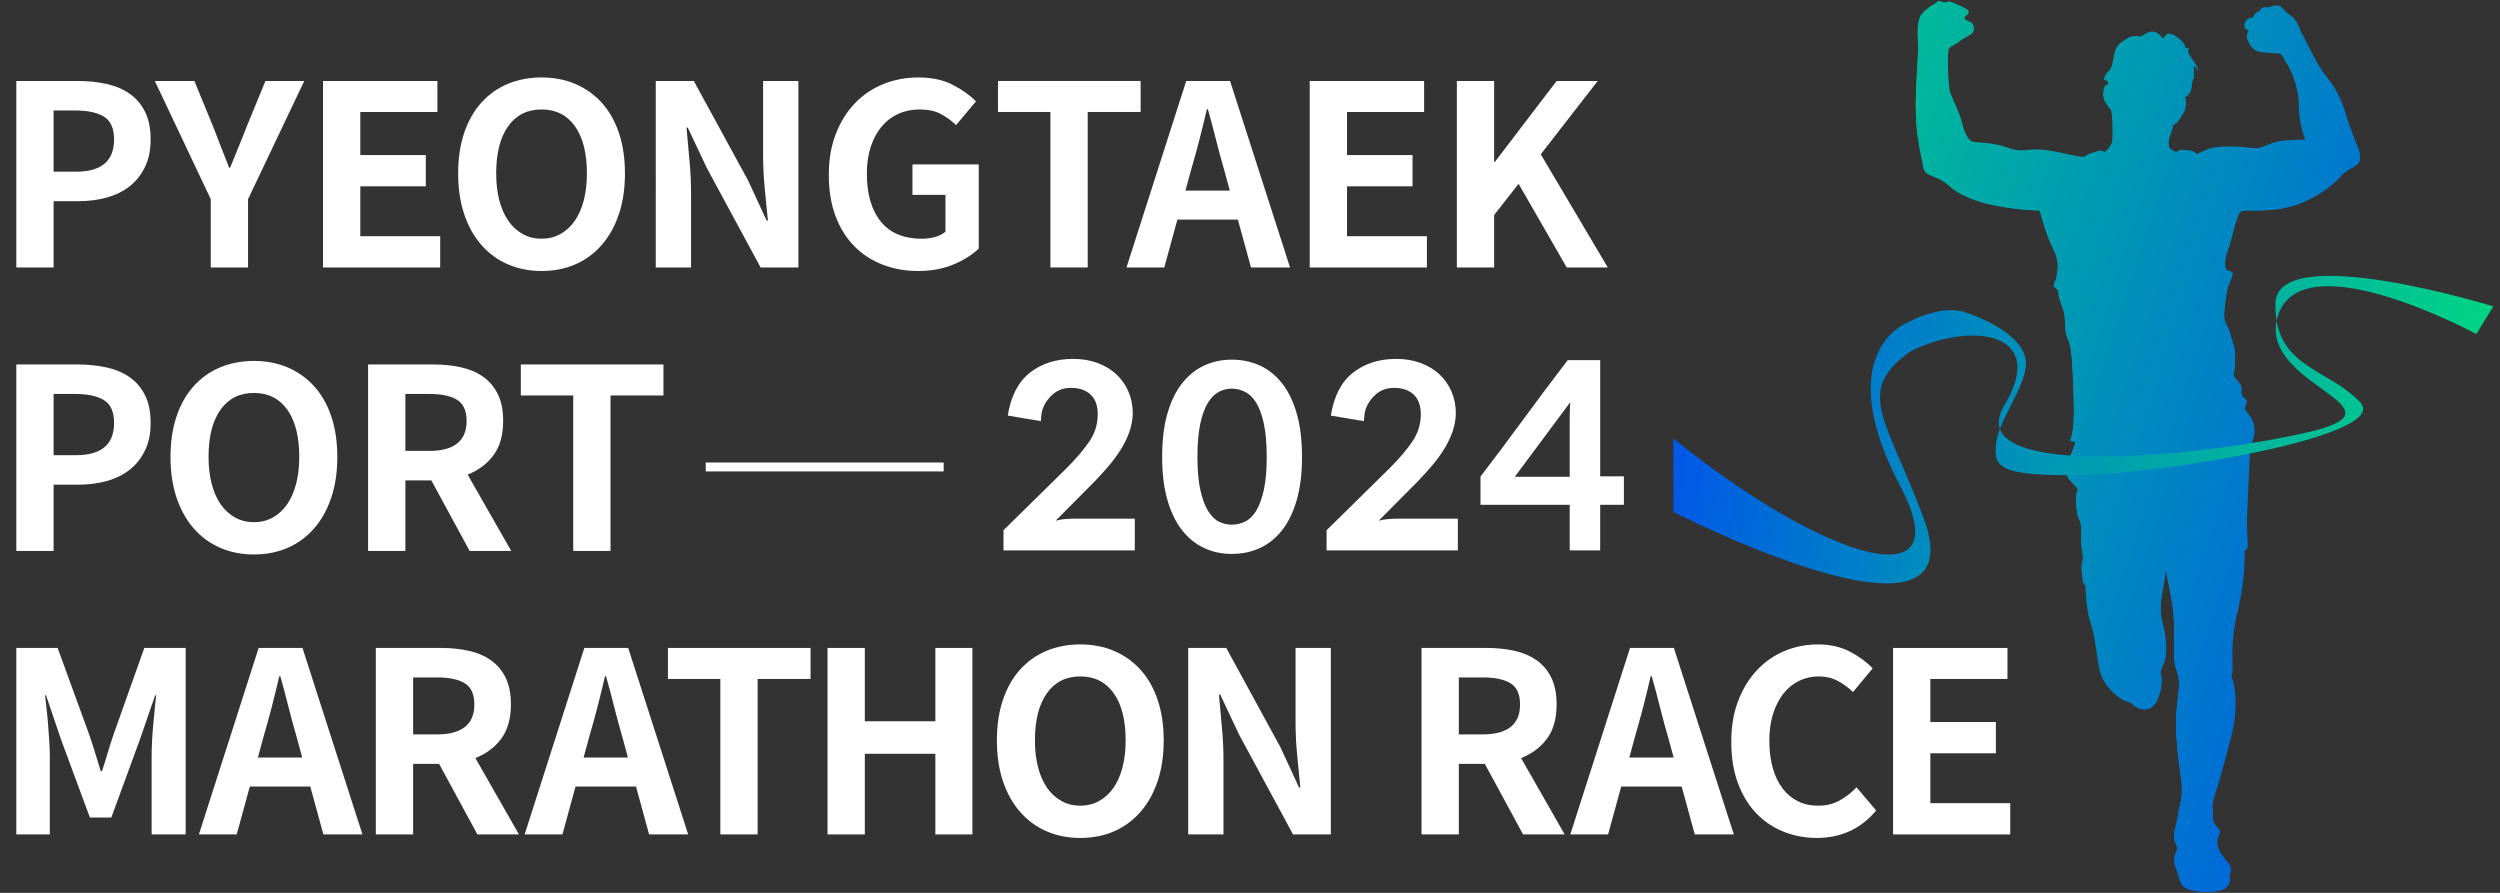 <?xml version="1.0" encoding="UTF-8"?><svg id="_레이어_1" xmlns="http://www.w3.org/2000/svg" xmlns:xlink="http://www.w3.org/1999/xlink" viewBox="0 0 793.7 283.46"><rect x="0" y="0" width="793.7" height="283.46" fill="#333333" stroke="none"/><defs><style>.cls-1{fill:url(#linear-gradient-8);}.cls-1,.cls-2,.cls-3,.cls-4,.cls-5,.cls-6,.cls-7,.cls-8,.cls-9,.cls-10,.cls-11,.cls-12,.cls-13,.cls-14,.cls-15,.cls-16,.cls-17,.cls-18,.cls-19,.cls-20,.cls-21,.cls-22,.cls-23,.cls-24,.cls-25,.cls-26,.cls-27,.cls-28,.cls-29,.cls-30,.cls-31,.cls-32,.cls-33,.cls-34,.cls-35,.cls-36,.cls-37,.cls-38,.cls-39,.cls-40,.cls-41,.cls-42,.cls-43,.cls-44,.cls-45,.cls-46,.cls-47,.cls-48,.cls-49,.cls-50,.cls-51,.cls-52,.cls-53,.cls-54,.cls-55,.cls-56,.cls-57,.cls-58,.cls-59{stroke-width:0px;}.cls-1,.cls-2,.cls-3,.cls-4,.cls-5,.cls-6,.cls-7,.cls-8,.cls-9,.cls-10,.cls-11,.cls-12,.cls-13,.cls-14,.cls-15,.cls-16,.cls-17,.cls-18,.cls-19,.cls-20,.cls-21,.cls-22,.cls-23,.cls-24,.cls-25,.cls-26,.cls-27,.cls-28,.cls-29,.cls-30,.cls-31,.cls-32,.cls-33,.cls-34,.cls-35,.cls-36,.cls-37,.cls-38,.cls-39,.cls-40,.cls-42,.cls-43,.cls-44,.cls-45,.cls-46,.cls-47,.cls-48,.cls-49,.cls-50,.cls-51,.cls-52,.cls-53,.cls-54,.cls-55,.cls-56,.cls-57,.cls-58,.cls-59{fill-rule:evenodd;}.cls-2{fill:url(#linear-gradient-11);}.cls-3{fill:url(#linear-gradient-46);}.cls-4{fill:url(#linear-gradient-30);}.cls-5{fill:url(#linear-gradient-7);}.cls-6{fill:url(#linear-gradient-16);}.cls-7{fill:url(#linear-gradient-57);}.cls-8{fill:url(#linear-gradient-9);}.cls-9{fill:url(#linear-gradient-41);}.cls-10{fill:url(#linear-gradient-18);}.cls-11{fill:url(#linear-gradient-3);}.cls-12{fill:url(#linear-gradient-45);}.cls-13{fill:url(#linear-gradient-58);}.cls-14{fill:url(#linear-gradient-44);}.cls-15{fill:url(#linear-gradient-28);}.cls-16{fill:url(#linear-gradient-35);}.cls-17{fill:url(#linear-gradient-31);}.cls-18{fill:url(#linear-gradient-37);}.cls-19{fill:url(#linear-gradient-53);}.cls-20{fill:url(#linear-gradient-23);}.cls-21{fill:url(#linear-gradient-17);}.cls-22{fill:url(#linear-gradient);}.cls-23{fill:url(#linear-gradient-38);}.cls-24{fill:url(#linear-gradient-47);}.cls-25{fill:url(#linear-gradient-49);}.cls-26{fill:url(#linear-gradient-13);}.cls-27{fill:url(#linear-gradient-27);}.cls-28{fill:url(#linear-gradient-20);}.cls-29{fill:url(#linear-gradient-52);}.cls-30{fill:url(#linear-gradient-2);}.cls-31{fill:url(#linear-gradient-15);}.cls-32{fill:url(#linear-gradient-5);}.cls-33{fill:url(#linear-gradient-40);}.cls-34{fill:url(#linear-gradient-24);}.cls-35{fill:url(#linear-gradient-29);}.cls-36{fill:url(#linear-gradient-19);}.cls-37{fill:url(#linear-gradient-33);}.cls-38{fill:url(#linear-gradient-50);}.cls-39{fill:url(#linear-gradient-32);}.cls-40{fill:url(#linear-gradient-56);}.cls-41{fill:#fff;}.cls-42{fill:url(#linear-gradient-39);}.cls-43{fill:url(#linear-gradient-42);}.cls-44{fill:url(#linear-gradient-54);}.cls-45{fill:url(#linear-gradient-43);}.cls-46{fill:url(#linear-gradient-51);}.cls-47{fill:url(#linear-gradient-22);}.cls-48{fill:url(#linear-gradient-12);}.cls-49{fill:url(#linear-gradient-14);}.cls-50{fill:url(#linear-gradient-48);}.cls-51{fill:url(#linear-gradient-25);}.cls-52{fill:url(#linear-gradient-6);}.cls-53{fill:url(#linear-gradient-4);}.cls-54{fill:url(#linear-gradient-21);}.cls-55{fill:url(#linear-gradient-36);}.cls-56{fill:url(#linear-gradient-34);}.cls-57{fill:url(#linear-gradient-26);}.cls-58{fill:url(#linear-gradient-10);}.cls-59{fill:url(#linear-gradient-55);}</style><linearGradient id="linear-gradient" x1="484.24" y1="153.6" x2="763.24" y2="245.1" gradientUnits="userSpaceOnUse"><stop offset="0" stop-color="#00da80"/><stop offset="1" stop-color="#0057e8"/></linearGradient><linearGradient id="linear-gradient-2" x1="484.16" y1="153.96" x2="763.11" y2="245.45" xlink:href="#linear-gradient"/><linearGradient id="linear-gradient-3" x1="485.13" y1="150.93" x2="764.11" y2="242.43" xlink:href="#linear-gradient"/><linearGradient id="linear-gradient-4" x1="486.37" y1="147.13" x2="765.36" y2="238.63" xlink:href="#linear-gradient"/><linearGradient id="linear-gradient-5" x1="487.92" y1="142.42" x2="766.9" y2="233.91" xlink:href="#linear-gradient"/><linearGradient id="linear-gradient-6" x1="470.71" y1="194.91" x2="749.68" y2="286.4" xlink:href="#linear-gradient"/><linearGradient id="linear-gradient-7" x1="469.92" y1="197.3" x2="748.9" y2="288.79" xlink:href="#linear-gradient"/><linearGradient id="linear-gradient-8" x1="490.85" y1="133.45" x2="769.84" y2="224.95" xlink:href="#linear-gradient"/><linearGradient id="linear-gradient-9" x1="493.12" y1="126.52" x2="772.12" y2="218.01" xlink:href="#linear-gradient"/><linearGradient id="linear-gradient-10" x1="489.12" y1="138.76" x2="768.1" y2="230.25" xlink:href="#linear-gradient"/><linearGradient id="linear-gradient-11" x1="528.78" y1="17.8" x2="807.77" y2="109.3" xlink:href="#linear-gradient"/><linearGradient id="linear-gradient-12" x1="535.99" y1="-4.14" x2="814.96" y2="87.36" xlink:href="#linear-gradient"/><linearGradient id="linear-gradient-13" x1="528.14" y1="19.77" x2="807.13" y2="111.27" xlink:href="#linear-gradient"/><linearGradient id="linear-gradient-14" x1="534.42" y1=".64" x2="813.4" y2="92.13" xlink:href="#linear-gradient"/><linearGradient id="linear-gradient-15" x1="532.78" y1="5.63" x2="811.76" y2="97.12" xlink:href="#linear-gradient"/><linearGradient id="linear-gradient-16" x1="503.31" y1="95.47" x2="782.3" y2="186.96" xlink:href="#linear-gradient"/><linearGradient id="linear-gradient-17" x1="502.76" y1="97.17" x2="781.74" y2="188.66" xlink:href="#linear-gradient"/><linearGradient id="linear-gradient-18" x1="543.12" y1="-25.91" x2="822.1" y2="65.59" xlink:href="#linear-gradient"/><linearGradient id="linear-gradient-19" x1="542.87" y1="-25.14" x2="821.85" y2="66.35" xlink:href="#linear-gradient"/><linearGradient id="linear-gradient-20" x1="520.61" y1="42.72" x2="799.6" y2="134.21" xlink:href="#linear-gradient"/><linearGradient id="linear-gradient-21" x1="520.58" y1="42.82" x2="799.56" y2="134.31" xlink:href="#linear-gradient"/><linearGradient id="linear-gradient-22" x1="536.9" y1="-6.99" x2="815.92" y2="84.51" xlink:href="#linear-gradient"/><linearGradient id="linear-gradient-23" x1="536.59" y1="-5.92" x2="815.53" y2="85.56" xlink:href="#linear-gradient"/><linearGradient id="linear-gradient-24" x1="537.17" y1="-7.81" x2="816.18" y2="83.69" xlink:href="#linear-gradient"/><linearGradient id="linear-gradient-25" x1="538.25" y1="-10.88" x2="817.13" y2="80.58" xlink:href="#linear-gradient"/><linearGradient id="linear-gradient-26" x1="539.2" y1="-13.92" x2="818.17" y2="77.57" xlink:href="#linear-gradient"/><linearGradient id="linear-gradient-27" x1="540.19" y1="-16.92" x2="819.14" y2="74.57" xlink:href="#linear-gradient"/><linearGradient id="linear-gradient-28" x1="539.81" y1="-15.78" x2="818.77" y2="75.71" xlink:href="#linear-gradient"/><linearGradient id="linear-gradient-29" x1="539.85" y1="-15.71" x2="818.71" y2="75.74" xlink:href="#linear-gradient"/><linearGradient id="linear-gradient-30" x1="538.99" y1="-13.22" x2="817.91" y2="78.25" xlink:href="#linear-gradient"/><linearGradient id="linear-gradient-31" x1="535.01" y1="-1.15" x2="813.97" y2="90.34" xlink:href="#linear-gradient"/><linearGradient id="linear-gradient-32" x1="533.91" y1="2.13" x2="812.91" y2="93.63" xlink:href="#linear-gradient"/><linearGradient id="linear-gradient-33" x1="526.67" y1="24.23" x2="805.66" y2="115.73" xlink:href="#linear-gradient"/><linearGradient id="linear-gradient-34" x1="530.32" y1="13.17" x2="809.26" y2="104.65" xlink:href="#linear-gradient"/><linearGradient id="linear-gradient-35" x1="540.7" y1="-18.39" x2="819.63" y2="73.08" xlink:href="#linear-gradient"/><linearGradient id="linear-gradient-36" x1="548.4" y1="-42.04" x2="827.4" y2="49.46" xlink:href="#linear-gradient"/><linearGradient id="linear-gradient-37" x1="539.13" y1="-13.76" x2="818.13" y2="77.73" xlink:href="#linear-gradient"/><linearGradient id="linear-gradient-38" x1="539.85" y1="-15.96" x2="818.84" y2="75.54" xlink:href="#linear-gradient"/><linearGradient id="linear-gradient-39" x1="545.11" y1="-31.97" x2="824.1" y2="59.52" xlink:href="#linear-gradient"/><linearGradient id="linear-gradient-40" x1="536.07" y1="-4.41" x2="815.05" y2="87.08" xlink:href="#linear-gradient"/><linearGradient id="linear-gradient-41" x1="522.27" y1="37.68" x2="801.25" y2="129.17" xlink:href="#linear-gradient"/><linearGradient id="linear-gradient-42" x1="538.18" y1="-10.82" x2="817.15" y2="80.67" xlink:href="#linear-gradient"/><linearGradient id="linear-gradient-43" x1="542.01" y1="-22.5" x2="820.97" y2="68.99" xlink:href="#linear-gradient"/><linearGradient id="linear-gradient-44" x1="541.46" y1="-20.83" x2="820.43" y2="70.66" xlink:href="#linear-gradient"/><linearGradient id="linear-gradient-45" x1="540.86" y1="-19.02" x2="819.83" y2="72.47" xlink:href="#linear-gradient"/><linearGradient id="linear-gradient-46" x1="536.02" y1="-4.23" x2="814.97" y2="87.26" xlink:href="#linear-gradient"/><linearGradient id="linear-gradient-47" x1="526.24" y1="25.53" x2="805.26" y2="117.04" xlink:href="#linear-gradient"/><linearGradient id="linear-gradient-48" x1="514.75" y1="60.59" x2="793.74" y2="152.09" xlink:href="#linear-gradient"/><linearGradient id="linear-gradient-49" x1="540.89" y1="-19.07" x2="819.85" y2="72.42" xlink:href="#linear-gradient"/><linearGradient id="linear-gradient-50" x1="540.29" y1="-17.25" x2="819.25" y2="74.24" xlink:href="#linear-gradient"/><linearGradient id="linear-gradient-51" x1="536.83" y1="-6.95" x2="815.94" y2="84.59" xlink:href="#linear-gradient"/><linearGradient id="linear-gradient-52" x1="537.48" y1="-8.94" x2="816.6" y2="82.59" xlink:href="#linear-gradient"/><linearGradient id="linear-gradient-53" x1="534.07" y1="1.69" x2="813.06" y2="93.19" xlink:href="#linear-gradient"/><linearGradient id="linear-gradient-54" x1="500.22" y1="104.87" x2="779.22" y2="196.37" xlink:href="#linear-gradient"/><linearGradient id="linear-gradient-55" x1="471.71" y1="191.73" x2="750.73" y2="283.24" xlink:href="#linear-gradient"/><linearGradient id="linear-gradient-56" x1="527.7" y1="21.1" x2="806.69" y2="112.6" xlink:href="#linear-gradient"/><linearGradient id="linear-gradient-57" x1="797.27" y1="137.35" x2="524.28" y2="87.85" xlink:href="#linear-gradient"/><linearGradient id="linear-gradient-58" x1="739.65" y1="169.5" x2="532.7" y2="131.97" xlink:href="#linear-gradient"/></defs><path class="cls-41" d="M33.74,26.63c2.83.61,5.28,1.64,7.36,3.08,2.08,1.44,3.72,3.35,4.92,5.72,1.2,2.37,1.8,5.32,1.8,8.84s-.6,6.28-1.8,8.76-2.83,4.52-4.88,6.12c-2.05,1.6-4.47,2.79-7.24,3.56-2.77.77-5.76,1.16-8.96,1.16h-7.92v21.04H5.18V25.71h19.44c3.25,0,6.29.31,9.12.92ZM36.22,44.27c0-3.47-1.05-5.87-3.16-7.2-2.11-1.33-5.21-2-9.32-2h-6.72v19.44h7.12c8.05,0,12.08-3.41,12.08-10.24Z"/><path class="cls-41" d="M61.71,25.71l5.92,14.4c.85,2.24,1.69,4.41,2.52,6.52.83,2.11,1.69,4.31,2.6,6.6h.32c.91-2.29,1.8-4.49,2.68-6.6.88-2.11,1.75-4.28,2.6-6.52l5.92-14.4h12.32l-17.84,37.52v21.68h-11.84v-21.68l-17.76-37.52h12.56Z"/><path class="cls-41" d="M138.87,35.55h-24.48v13.68h20.8v9.92h-20.8v15.84h25.36v9.92h-37.2V25.71h36.32v9.84Z"/><path class="cls-41" d="M161.21,83.91c-3.25-1.41-6.05-3.47-8.4-6.16-2.35-2.69-4.16-5.95-5.44-9.76-1.28-3.81-1.92-8.12-1.92-12.92s.64-9.09,1.92-12.88c1.28-3.79,3.09-6.99,5.44-9.6,2.35-2.61,5.15-4.6,8.4-5.96,3.25-1.36,6.83-2.04,10.72-2.04s7.53.69,10.76,2.08c3.23,1.39,6.01,3.37,8.36,5.96,2.35,2.59,4.16,5.77,5.44,9.56,1.28,3.79,1.92,8.08,1.92,12.88s-.64,9.11-1.92,12.92c-1.28,3.81-3.09,7.07-5.44,9.76-2.35,2.69-5.13,4.75-8.36,6.16-3.23,1.41-6.81,2.12-10.76,2.12s-7.47-.71-10.72-2.12ZM177.89,74.31c1.79-.99,3.31-2.37,4.56-4.16,1.25-1.79,2.21-3.96,2.88-6.52.67-2.56,1-5.41,1-8.56,0-6.45-1.27-11.45-3.8-15-2.53-3.55-6.07-5.32-10.6-5.32s-8.07,1.77-10.6,5.32c-2.53,3.55-3.8,8.55-3.8,15,0,3.15.33,6,1,8.56.67,2.56,1.63,4.73,2.88,6.52,1.25,1.79,2.77,3.17,4.56,4.16,1.79.99,3.77,1.48,5.96,1.48s4.17-.49,5.96-1.48Z"/><path class="cls-41" d="M237.47,57.23l5.92,12.8h.4c-.32-3.09-.65-6.48-1-10.16-.35-3.68-.52-7.2-.52-10.56v-23.6h11.2v59.2h-12l-17.12-31.68-6-12.72h-.4c.27,3.2.57,6.59.92,10.16.35,3.57.52,7.07.52,10.48v23.76h-11.2V25.71h12.08l17.2,31.52Z"/><path class="cls-41" d="M280.25,84.03c-3.47-1.33-6.47-3.28-9-5.84-2.53-2.56-4.52-5.73-5.96-9.52-1.44-3.79-2.16-8.16-2.16-13.12s.75-9.27,2.24-13.08c1.49-3.81,3.52-7.05,6.08-9.72,2.56-2.67,5.57-4.69,9.04-6.08,3.47-1.39,7.15-2.08,11.04-2.08,4.27,0,7.91.77,10.92,2.32,3.01,1.55,5.48,3.31,7.4,5.28l-6.32,7.52c-1.44-1.39-3.05-2.56-4.84-3.52-1.79-.96-4.04-1.44-6.76-1.44-2.45,0-4.71.47-6.76,1.4-2.05.93-3.81,2.28-5.28,4.04-1.47,1.76-2.61,3.89-3.44,6.4-.83,2.51-1.24,5.36-1.24,8.56,0,6.45,1.47,11.51,4.4,15.16,2.93,3.65,7.31,5.48,13.12,5.48,1.44,0,2.83-.19,4.16-.56,1.33-.37,2.43-.93,3.28-1.68v-11.68h-10.48v-9.68h21.04v26.72c-2.03,1.97-4.69,3.65-8,5.04-3.31,1.39-7.04,2.08-11.2,2.08s-7.81-.67-11.28-2Z"/><path class="cls-41" d="M316.84,25.71h45.28v9.84h-16.8v49.36h-11.84v-49.36h-16.64v-9.84Z"/><path class="cls-41" d="M369.64,84.91h-12l18.96-59.2h13.92l19.04,59.2h-12.4l-4.16-15.2h-19.2l-4.16,15.2ZM386.08,44.43c-.83-3.31-1.69-6.56-2.6-9.76h-.32c-.75,3.25-1.55,6.52-2.4,9.8-.85,3.28-1.73,6.47-2.64,9.56l-1.76,6.48h14.08l-1.76-6.48c-.91-3.09-1.77-6.29-2.6-9.6Z"/><path class="cls-41" d="M452.13,35.55h-24.48v13.68h20.8v9.92h-20.8v15.84h25.36v9.92h-37.2V25.71h36.32v9.84Z"/><path class="cls-41" d="M474.36,51.39h.24l19.6-25.68h13.04l-18.08,23.28,21.28,35.92h-13.04l-15.28-26.56-7.76,9.92v16.64h-11.84V25.71h11.84v25.68Z"/><path class="cls-41" d="M33.74,116.63c2.83.61,5.28,1.64,7.36,3.08,2.08,1.44,3.72,3.35,4.92,5.72,1.2,2.37,1.8,5.32,1.8,8.84s-.6,6.28-1.8,8.76-2.83,4.52-4.88,6.12c-2.05,1.6-4.47,2.79-7.24,3.56-2.77.77-5.76,1.16-8.96,1.16h-7.92v21.04H5.18v-59.2h19.44c3.25,0,6.29.31,9.12.92ZM36.22,134.27c0-3.47-1.05-5.87-3.16-7.2-2.11-1.33-5.21-2-9.32-2h-6.72v19.44h7.12c8.05,0,12.08-3.41,12.08-10.24Z"/><path class="cls-41" d="M69.89,173.91c-3.25-1.41-6.05-3.47-8.4-6.16-2.35-2.69-4.16-5.95-5.44-9.76-1.28-3.81-1.92-8.12-1.92-12.92s.64-9.09,1.92-12.88c1.28-3.79,3.09-6.99,5.44-9.6,2.35-2.61,5.15-4.6,8.4-5.96,3.25-1.36,6.83-2.04,10.72-2.04s7.53.69,10.76,2.08c3.23,1.39,6.01,3.37,8.36,5.96,2.35,2.59,4.16,5.77,5.44,9.56,1.28,3.79,1.92,8.08,1.92,12.88s-.64,9.11-1.92,12.92c-1.28,3.81-3.09,7.07-5.44,9.76-2.35,2.69-5.13,4.75-8.36,6.16-3.23,1.41-6.81,2.12-10.76,2.12s-7.47-.71-10.72-2.12ZM86.57,164.31c1.79-.99,3.31-2.37,4.56-4.16,1.25-1.79,2.21-3.96,2.88-6.52.67-2.56,1-5.41,1-8.56,0-6.45-1.27-11.45-3.8-15-2.53-3.55-6.07-5.32-10.6-5.32s-8.07,1.77-10.6,5.32c-2.53,3.55-3.8,8.55-3.8,15,0,3.15.33,6,1,8.56.67,2.56,1.63,4.73,2.88,6.52,1.25,1.79,2.77,3.17,4.56,4.16,1.79.99,3.77,1.48,5.96,1.48s4.17-.49,5.96-1.48Z"/><path class="cls-41" d="M128.7,152.51v22.4h-11.84v-59.2h20.64c3.15,0,6.07.29,8.76.88,2.69.59,5.04,1.57,7.04,2.96,2,1.39,3.57,3.23,4.72,5.52,1.15,2.29,1.72,5.15,1.72,8.56,0,4.53-1.03,8.17-3.08,10.92-2.05,2.75-4.79,4.79-8.2,6.12l13.84,24.24h-13.2l-12.16-22.4h-8.24ZM145.14,140.79c2-1.57,3-3.96,3-7.16s-1-5.43-3-6.68c-2-1.25-4.92-1.88-8.76-1.88h-7.68v18.08h7.68c3.84,0,6.76-.79,8.76-2.36Z"/><path class="cls-41" d="M165.35,115.71h45.28v9.84h-16.8v49.36h-11.84v-49.36h-16.64v-9.84Z"/><path class="cls-41" d="M28.38,233.39c.64,1.87,1.25,3.76,1.84,5.68l1.76,5.76h.4c.64-1.92,1.24-3.84,1.8-5.76.56-1.92,1.16-3.81,1.8-5.68l9.84-27.68h13.12v59.2h-10.8v-24.72c0-1.39.04-2.92.12-4.6.08-1.68.2-3.39.36-5.12.16-1.73.32-3.44.48-5.12s.32-3.21.48-4.6h-.32l-4.8,13.92-9.12,24.88h-6.8l-9.2-24.88-4.72-13.92h-.32c.16,1.39.33,2.92.52,4.6.19,1.68.35,3.39.48,5.12.13,1.73.25,3.44.36,5.12.11,1.68.16,3.21.16,4.6v24.72H5.18v-59.2h13.12l10.08,27.68Z"/><path class="cls-41" d="M75.15,264.91h-12l18.96-59.2h13.92l19.04,59.2h-12.4l-4.16-15.2h-19.2l-4.16,15.2ZM91.59,224.43c-.83-3.31-1.69-6.56-2.6-9.76h-.32c-.75,3.25-1.55,6.52-2.4,9.8-.85,3.28-1.73,6.47-2.64,9.56l-1.76,6.48h14.08l-1.76-6.48c-.91-3.09-1.77-6.29-2.6-9.6Z"/><path class="cls-41" d="M131.16,242.51v22.4h-11.84v-59.2h20.64c3.15,0,6.07.29,8.76.88,2.69.59,5.04,1.57,7.04,2.96,2,1.39,3.57,3.23,4.72,5.52,1.15,2.29,1.72,5.15,1.72,8.56,0,4.53-1.03,8.17-3.08,10.92-2.05,2.75-4.79,4.79-8.2,6.12l13.84,24.24h-13.2l-12.16-22.4h-8.24ZM147.6,230.79c2-1.57,3-3.96,3-7.16s-1-5.43-3-6.68c-2-1.25-4.92-1.88-8.76-1.88h-7.68v18.08h7.68c3.84,0,6.76-.79,8.76-2.36Z"/><path class="cls-41" d="M178.56,264.91h-12l18.96-59.2h13.92l19.04,59.2h-12.4l-4.16-15.2h-19.2l-4.16,15.2ZM195,224.43c-.83-3.31-1.69-6.56-2.6-9.76h-.32c-.75,3.25-1.55,6.52-2.4,9.8-.85,3.28-1.73,6.47-2.64,9.56l-1.76,6.48h14.08l-1.76-6.48c-.91-3.09-1.77-6.29-2.6-9.6Z"/><path class="cls-41" d="M212.05,205.71h45.28v9.84h-16.8v49.36h-11.84v-49.36h-16.64v-9.84Z"/><path class="cls-41" d="M274.56,228.99h22.4v-23.28h11.76v59.2h-11.76v-25.6h-22.4v25.6h-11.84v-59.2h11.84v23.28Z"/><path class="cls-41" d="M332.25,263.91c-3.25-1.41-6.05-3.47-8.4-6.16-2.35-2.69-4.16-5.95-5.44-9.76-1.28-3.81-1.92-8.12-1.92-12.92s.64-9.09,1.92-12.88c1.28-3.79,3.09-6.99,5.44-9.6,2.35-2.61,5.15-4.6,8.4-5.96,3.25-1.36,6.83-2.04,10.72-2.04s7.53.69,10.76,2.08c3.23,1.39,6.01,3.37,8.36,5.96,2.35,2.59,4.16,5.77,5.44,9.56,1.28,3.79,1.92,8.08,1.92,12.88s-.64,9.11-1.92,12.92c-1.28,3.81-3.09,7.07-5.44,9.76-2.35,2.69-5.13,4.75-8.36,6.16-3.23,1.41-6.81,2.12-10.76,2.12s-7.47-.71-10.72-2.12ZM348.93,254.31c1.79-.99,3.31-2.37,4.56-4.16,1.25-1.79,2.21-3.96,2.88-6.52.67-2.56,1-5.41,1-8.56,0-6.45-1.27-11.45-3.8-15-2.53-3.55-6.07-5.32-10.6-5.32s-8.07,1.77-10.6,5.32c-2.53,3.55-3.8,8.55-3.8,15,0,3.15.33,6,1,8.56.67,2.56,1.63,4.73,2.88,6.52,1.25,1.79,2.77,3.17,4.56,4.16,1.79.99,3.77,1.48,5.96,1.48s4.17-.49,5.96-1.48Z"/><path class="cls-41" d="M406.51,237.23l5.92,12.8h.4c-.32-3.09-.65-6.48-1-10.16-.35-3.68-.52-7.2-.52-10.56v-23.6h11.2v59.2h-12l-17.12-31.68-6-12.72h-.4c.27,3.2.57,6.59.92,10.16.35,3.57.52,7.07.52,10.48v23.76h-11.2v-59.2h12.08l17.2,31.52Z"/><path class="cls-41" d="M463.15,242.51v22.4h-11.84v-59.2h20.64c3.15,0,6.07.29,8.76.88,2.69.59,5.04,1.57,7.04,2.96,2,1.39,3.57,3.23,4.72,5.52,1.15,2.29,1.72,5.15,1.72,8.56,0,4.53-1.03,8.17-3.08,10.92-2.05,2.75-4.79,4.79-8.2,6.12l13.84,24.24h-13.2l-12.16-22.4h-8.24ZM479.59,230.79c2-1.57,3-3.96,3-7.16s-1-5.43-3-6.68c-2-1.25-4.92-1.88-8.76-1.88h-7.68v18.08h7.68c3.84,0,6.76-.79,8.76-2.36Z"/><path class="cls-41" d="M510.54,264.91h-12l18.96-59.2h13.92l19.04,59.2h-12.4l-4.16-15.2h-19.2l-4.16,15.2ZM526.99,224.43c-.83-3.31-1.69-6.56-2.6-9.76h-.32c-.75,3.25-1.55,6.52-2.4,9.8-.85,3.28-1.73,6.47-2.64,9.56l-1.76,6.48h14.08l-1.76-6.48c-.91-3.09-1.77-6.29-2.6-9.6Z"/><path class="cls-41" d="M566.21,264.03c-3.31-1.33-6.19-3.28-8.64-5.84-2.45-2.56-4.39-5.73-5.8-9.52-1.41-3.79-2.12-8.16-2.12-13.12s.73-9.27,2.2-13.08c1.47-3.81,3.45-7.05,5.96-9.72,2.51-2.67,5.43-4.69,8.76-6.08,3.33-1.39,6.87-2.08,10.6-2.08s7.21.76,10.12,2.28c2.91,1.52,5.32,3.29,7.24,5.32l-6.24,7.52c-1.49-1.44-3.12-2.63-4.88-3.56-1.76-.93-3.76-1.4-6-1.4s-4.32.47-6.24,1.4c-1.92.93-3.57,2.28-4.96,4.04-1.39,1.76-2.48,3.89-3.28,6.4-.8,2.51-1.2,5.36-1.2,8.56s.36,6.08,1.08,8.64c.72,2.56,1.76,4.73,3.12,6.52,1.36,1.79,2.99,3.15,4.88,4.08,1.89.93,4.01,1.4,6.36,1.4,2.56,0,4.84-.55,6.84-1.64,2-1.09,3.8-2.49,5.4-4.2l6.24,7.36c-4.85,5.81-11.15,8.72-18.88,8.72-3.73,0-7.25-.67-10.56-2Z"/><path class="cls-41" d="M637.33,215.55h-24.48v13.68h20.8v9.92h-20.8v15.84h25.36v9.92h-37.2v-59.2h36.32v9.84Z"/><path class="cls-41" d="M348.39,115.22c2.32.85,4.31,2.04,5.96,3.56,1.65,1.52,2.95,3.35,3.88,5.48.93,2.13,1.4,4.48,1.4,7.04-.05,2.08-.44,4.09-1.16,6.04-.72,1.95-1.64,3.8-2.76,5.56-1.12,1.76-2.39,3.47-3.8,5.12-1.41,1.65-2.87,3.25-4.36,4.8l-12.4,12.48c1.07-.27,2.09-.44,3.08-.52.99-.08,1.93-.12,2.84-.12h19.2v10.08h-41.68v-6.4l20.08-19.76c3.04-3.04,5.44-5.87,7.2-8.48,1.76-2.61,2.64-5.47,2.64-8.56,0-2.77-.76-4.87-2.28-6.28-1.52-1.41-3.59-2.12-6.2-2.12-2.24,0-4.13.65-5.68,1.96-1.55,1.31-2.64,2.84-3.28,4.6-.21.59-.36,1.2-.44,1.84-.08.64-.15,1.36-.2,2.16l-10.48-1.76c.96-6.13,3.29-10.67,7-13.6,3.71-2.93,8.31-4.4,13.8-4.4,2.77,0,5.32.43,7.64,1.28Z"/><path class="cls-41" d="M411.68,158.78c-1.12,3.87-2.68,7.07-4.68,9.6-2,2.53-4.36,4.41-7.08,5.64-2.72,1.23-5.68,1.84-8.88,1.84s-5.99-.61-8.68-1.84c-2.69-1.23-5.04-3.11-7.04-5.64-2-2.53-3.56-5.73-4.68-9.6-1.12-3.87-1.68-8.44-1.68-13.72s.56-9.93,1.68-13.8c1.12-3.87,2.68-7.07,4.68-9.6,2-2.53,4.35-4.41,7.04-5.64,2.69-1.23,5.59-1.84,8.68-1.84s6.16.61,8.88,1.84c2.72,1.23,5.08,3.11,7.08,5.64,2,2.53,3.56,5.73,4.68,9.6,1.12,3.87,1.68,8.47,1.68,13.8s-.56,9.85-1.68,13.72ZM401.24,134.46c-.61-2.8-1.43-5.01-2.44-6.64-1.01-1.63-2.2-2.77-3.56-3.44-1.36-.67-2.76-1-4.2-1s-2.73.33-4.04,1c-1.31.67-2.47,1.81-3.48,3.44-1.01,1.63-1.83,3.84-2.44,6.64-.61,2.8-.92,6.33-.92,10.6s.31,7.71.92,10.48c.61,2.77,1.43,4.99,2.44,6.64,1.01,1.65,2.17,2.8,3.48,3.44,1.31.64,2.65.96,4.04.96s2.84-.32,4.2-.96c1.36-.64,2.55-1.79,3.56-3.44,1.01-1.65,1.83-3.87,2.44-6.64.61-2.77.92-6.27.92-10.48s-.31-7.8-.92-10.6Z"/><path class="cls-41" d="M450.96,115.22c2.32.85,4.31,2.04,5.96,3.56,1.65,1.52,2.95,3.35,3.88,5.48.93,2.13,1.4,4.48,1.4,7.04-.05,2.08-.44,4.09-1.16,6.04-.72,1.95-1.64,3.8-2.76,5.56-1.12,1.76-2.39,3.47-3.8,5.12-1.41,1.65-2.87,3.25-4.36,4.8l-12.4,12.48c1.07-.27,2.09-.44,3.08-.52.99-.08,1.93-.12,2.84-.12h19.2v10.08h-41.68v-6.4l20.08-19.76c3.04-3.04,5.44-5.87,7.2-8.48,1.76-2.61,2.64-5.47,2.64-8.56,0-2.77-.76-4.87-2.28-6.28-1.52-1.41-3.59-2.12-6.2-2.12-2.24,0-4.13.65-5.68,1.96-1.55,1.31-2.64,2.84-3.28,4.6-.21.59-.36,1.2-.44,1.84-.08.64-.15,1.36-.2,2.16l-10.48-1.76c.96-6.13,3.29-10.67,7-13.6,3.71-2.93,8.31-4.4,13.8-4.4,2.77,0,5.32.43,7.64,1.28Z"/><path class="cls-41" d="M515.55,160.26h-7.52v14.48h-9.68v-14.48h-28.32v-8.96c4.69-6.13,9.31-12.29,13.84-18.48,4.53-6.19,9.15-12.35,13.84-18.48h10.32v36.88h7.52v9.04ZM498.39,130.74c.03-.96.07-1.97.12-3.04l-17.6,23.68h17.44v-18.64c0-.37.01-1.04.04-2Z"/><rect class="cls-41" x="224.06" y="146.84" width="75.53" height="2.83"/><path class="cls-22" d="M685.15,212.04c2.37,2.55.81,10.33-1.76,12.29-3.34,2.55-6.62-.91-6.62-.91,0,0-.55-3.84,2.71-7.04,3.26-3.19,5.67-4.35,5.67-4.35Z"/><path class="cls-30" d="M683.77,214.11l1.93-.11s.04,7.02-3.03,8.96c-3.07,1.94-5.29.28-5.29.28,0,0,1.54-4.87,3.02-6.93,1.48-2.06,3.38-2.2,3.38-2.2Z"/><path class="cls-11" d="M708.23,162.58c.98,1.72,4.36,12.35,4.36,12.35,0,0,.45,8.45-2.13,18.86-2.58,10.41-1.44,17.63-1.67,19.23-.23,1.59-.53.91,0,2.58.53,1.67,2.12,8.36-.38,18.09-2.5,9.73-4.02,14.97-5.08,18.24-1.06,3.27-.91,4.1-.76,5.7.15,1.6-.61,2.74,1.06,4.71,1.67,1.98,1.14,1.14.38,4.26-.76,3.12,2.88,6.54,3.79,7.98.91,1.45-.08,3.57-.08,3.57,0,0,.76,1.82-.91,3.57-1.67,1.75-7.43,1.75-11.23.84-3.79-.91-3.34-3.5-4.55-6.46-1.21-2.96-.53-4.79,0-5.85.53-1.06.15-1.37-.46-2.96-.61-1.6-.3-2.96,0-4.1.3-1.14,1.14-5.02,1.14-5.85s1.59-3.95.76-10.11c-.83-6.16-2.12-14.97-1.37-22.34.76-7.37,1.29-8.21-.23-12.62-1.52-4.41.38-11.02-1.36-21.51-1.75-10.49-2.39-9.31-2.39-16.89,0-7.58-.77-11.51,1.05-12.73,1.82-1.21,19.23.08,19.23.08l.83,1.38Z"/><path class="cls-53" d="M691.12,260.8c.3-1.42.59-2.98.59-3.47,0-.84,1.59-3.95.76-10.11-.83-6.16-2.12-14.97-1.37-22.34.76-7.37,1.29-8.21-.23-12.62-1.52-4.41.38-11.02-1.36-21.51-1.75-10.49-2.39-9.31-2.39-16.89,0-2.68-.1-4.91-.14-6.72,3.83-.58,6.06,1.08,5.81,3.53-.3,3.03,1.35,4.66,1.2,10.81-.15,6.16,1.37,9.12,1.52,16.04.15,6.92.99,8.13.91,9.8-.08,1.67,2.88-1.37,1.52.99-1.37,2.36-2.5,2.58-.61,4.33s2.58.76,2.35,1.98c-.23,1.22-1.14.53-2.05,1.44-.91.91,1.37.53,1.37,5.02s.99,6.23-.76,16.57c-1.74,10.34.91,12.62-1.97,17.18-2.88,4.56-3.95,6.61-3.95,6.61,0,0-.49-.21-1.2-.63Z"/><path class="cls-32" d="M692.66,249.06c-.04-.58-.1-1.2-.19-1.85-.83-6.16-2.12-14.97-1.37-22.34.76-7.37,1.29-8.21-.23-12.62-1.52-4.41.38-11.02-1.36-21.51-1.75-10.49-2.39-9.31-2.39-16.89,0-2.04-.06-3.82-.1-5.35l1.97.36s.57,2.01,1.37,11.32c.8,9.31.68,8.51,2.28,18.85,1.59,10.34,1.14,7.37-.84,11.02-1.97,3.65,2.5,3.57,2.88,6.38.38,2.81-2.43,8.13-2.28,16.87.15,8.74.26,15.76.26,15.76h0Z"/><path class="cls-52" d="M702.5,257.01l.06.61c.15,1.6-.61,2.74,1.06,4.71,1.67,1.98,1.14,1.14.38,4.26-.76,3.12,2.88,6.54,3.79,7.98.91,1.45-.08,3.57-.08,3.57,0,0,.76,1.82-.91,3.57-1.67,1.75-7.43,1.75-11.23.84-3.79-.91-3.34-3.5-4.55-6.46-1.21-2.96-.53-4.79,0-5.85.53-1.06.15-1.37-.46-2.96-.61-1.6-.3-2.96,0-4.1.28-1.05,1.01-4.42,1.12-5.6.03.07,1.72,3.9,3.9,1.76,1.92-1.89,4.53-2.48,6.9-2.32Z"/><path class="cls-5" d="M704.01,262.79c.75.89.82,1.03.6,1.74-.21-.24-.47-.45-.76-.6v-1.15h.16ZM703.85,282.18v-1.2c.87-.16,1.7-.57,2.36-1.39.47-.59,1-1.03,1.54-1.37.11.32.44,1.62-.51,2.98-.96.4-2.09.75-3.38.98h0ZM703.85,279.13c1.02-.54,1.52-1.47,1.37-1.82-.1-.23-.59,0-1.37.16v1.66h0ZM703.85,267.17v-.58s.1-.02.16-.03v.04c-.06.22-.1.45-.11.68l-.05-.1ZM703.85,263.93c-.3-.15-.63-.24-.99-.24v-.9c.32-.03.66-.03.99-.01v1.15h0ZM703.85,266.58v.58c-.25-.44-.2-.54,0-.58h0ZM703.85,277.47v1.66c-.29.15-.62.28-.99.34v-1.86c.37-.02.7-.08.99-.14h0ZM703.85,280.98v1.2c-.32.06-.65.1-.99.14v-1.27c.33,0,.66-.02.99-.08h0ZM702.86,269.19v-1.29c.21-.28.32-.44.33-.2.02.29-.05.96-.33,1.49ZM702.86,263.7c-.13,0-.26.02-.39.04-1.75.38-1.1,1.25-1.29,1.67-.19.42-.42-1.06.38-2.09.25-.32.74-.47,1.3-.53v.9h0ZM702.86,267.89c-.36.47-1.03,1.26-2.1.98-1.71-.46-2.43-1.52-3.45-2.81-1.02-1.29-1.52-.76-3.53.49-2.01,1.25-2.24.87-1.44-.46.8-1.33,2.12-1.63,3.72-2.39,1.59-.76,1.52-.72.34-.91-1.18-.19-3.49,2.05-4.36,1.67-.87-.38,1.52-2.51,2.66-3.34,1.14-.84-2.81.87-3.98,2.13,0,0-.07.05-.19.15-.28,1.09-.51,2.39.06,3.88.61,1.6.99,1.9.46,2.96-.53,1.06-1.21,2.89,0,5.85,1.21,2.96.76,5.55,4.55,6.46,1.09.26,2.33.45,3.6.54.8-.34,1.73-.61,2.85-.69.28-.02.55-.05.82-.08v-1.27c-1.82-.03-3.6-.9-4.24-1.31-1.06-.69.84-.46,3.19-.23.38.04.73.02,1.05-.04v-1.86c-.92.06-2.06-.11-3.33-.91-3.11-1.98-1.67-3.19-3.64-1.44-1.97,1.75-2.65,1.22-1.75-1.14.91-2.36,1.88-1.56,2.9-1.79,1.02-.23.34-.83-.68-1.18-1.03-.34-1.48-.8-.64-1.94.83-1.14-1.52-.87-1.9-1.14-.38-.27.87-1.25,2.24-1.44,1.37-.19,2.46,1.97,4.62,3.08,1.19.6,1.84.13,2.17-.52v-1.29Z"/><path class="cls-1" d="M666.1,175.35l-4.04,6.23s-.24,10.08,1.51,15.48c1.75,5.39,1.82,9.42,2.96,15.28,1.14,5.85,6.75,10.11,10.01,10.79,3.26.68,3.64-1.29,5.99-2.74,2.35-1.44,2.73-6.08,4.25-9.42,1.52-3.34.98-8.36-.38-13.98-1.37-5.62.85-10.6,1.15-16.39.29-5.8-1.83-12.03-1.83-12.03,0,0-11.61-.08-15.63,1.67-4.02,1.75-3.99,5.12-3.99,5.12Z"/><path class="cls-8" d="M686.71,211.13l.08-.17c1.52-3.34.98-8.36-.38-13.98-1.37-5.62.85-10.6,1.15-16.39.29-5.8-1.83-12.03-1.83-12.03,0,0-1.13,0-2.81.04-.87,2.36-1.52,4.37-1.52,4.37,0,0,.01.24.06.6.16,1.08.69,3.29,2.41,3.61,2.3.42,3.29,3.69,1.54,12.66-1.74,8.97,1.14,8.51,1.52,15.43.15,2.69,0,4.57-.23,5.87Z"/><path class="cls-58" d="M676.21,210.7c.6,1.98,1.29,4,1.94,5.2,1.63,3,4.17,2.93,4.17,2.93-2.88.15-4.86-1.56-6.11-3.94v-4.18h0ZM676.21,223.04v-1.04c.08.02.17.04.25.05,1.39.27,2.03.76.91,1.19-.26-.02-.53-.06-.83-.12-.11-.02-.22-.05-.33-.08ZM674.65,204.81s.68,2.91,1.57,5.89v4.18c-1.6-3.05-2.01-7.22-1.57-10.08h0ZM676.21,222c-1.37-.31-1.69-.9-3.84-5.5-2.27-4.87-2.5-6.99-2.88-9.5-.38-2.51-2.12-4.86-.91-4.71,1.21.15,1.37.38-.07-2.66-1.44-3.04-2.96-7.52-4.1-14.21-1.14-6.69,0-5.09,2.81-6,2.81-.91,1.52,4.26,2.28,5.17.76.91.15-2.51.15-4.94s-.53-3.34-.53-3.34c0,0-1.05-1.02-2.73-2.35-.28.81-.28,1.39-.28,1.39l-4.04,6.23s-.24,10.08,1.51,15.48c1.75,5.39,1.82,9.42,2.96,15.28,1.1,5.66,6.39,9.83,9.69,10.71v-1.04Z"/><path class="cls-2" d="M679.66,11.67c1.71-.99,3.15-2.2,4.89-1.33,1.74.88,1.9,2.47,2.5,1.6s1.22-2.2,4.11-.14c2.88,2.05,2.5,3.27,2.5,3.27,0,0,2.05.53,1.21.68-.84.15.45,2.31,1.24,3.26.8.95,2.16,3.76,2.05,3.53-.11-.23-1.9-2.13-1.78-1.63.11.49.06,2.51.11,3.54.06,1.03-.4.53-.4.53,0,0-.13,1.9-.48,3.46s-1.93,2.47-1.93,2.47c0,0,.46.93.26,2.55-.19,1.62-.23,1.67-1.59,3.84-1.37,2.17-2.43,2.43-2.43,2.43,0,0-.15,1.33-.99,3.46-.83,2.13-.15,3.8-.15,3.8,0,0,1.74,1.52,2.43,1.14.68-.38.57-.68,1.4-.53.84.15,1.9.15,2.88.27.99.11,1.59.84,1.86.95.27.11,1.37-.53,3.3-1.37,1.93-.84,5.92-1.1,9.48-.91,3.56.19,5.42.57,6.79.49,1.37-.08,4.48-2.17,8.57-2.47,4.1-.3,6.34-.08,6.34-.3s-2-4.63-2-10.78-2.66-11.48-3.95-13.53c-1.29-2.05-1.37-2.66-2.12-2.89-.76-.23-4.64-.2-6.57-.62-1.94-.42-2.77-1.94-3.45-3.31-.68-1.37-.38-2.55,0-3.08.38-.53-.04-.23-.76-.87s-.51-2.21.49-3.04c1.01-.84,1.48-.11,1.82-.78.34-.66.99-1.61,1.78-1.73.8-.11.23-.65,1.21-1.14.99-.49,1.63.11,2.35-.3s2.54-.72,3.37-.15c.83.57.95,1.29,3.34,2.96,2.39,1.67,2.92,4.98,3.49,5.7.57.72,4.07,8.64,6.95,12.51s4.86,5.85,7.28,13.98c2.43,8.13,4.4,10.56,4.17,13.22-.23,2.66-3.54,2.58-6.23,5.65-2.69,3.08-9.25,8.1-17.21,9.85-7.96,1.75-13.58.15-14.72,1.52-1.14,1.37-2.58,8.59-3.79,11.93-1.21,3.34-.98,5.01-.61,6.08.38,1.06,2.96,0,1.74,2.89-1.21,2.89-1.37,2.96-1.9,7.21-.53,4.26-.61,5.36.04,6.96.64,1.6.8.88,1.64,4.07.84,3.19,1.37,3.65,1.37,6.38s0,4.1-.38,5.17c-.38,1.06.23,1.75,1.67,3.42,1.44,1.67.3,2.51.83,3.88.45,1.17,1.57,1.01,1.51,2.16-2.5-.82-7.05-1.89-11.53-.77-6.66,1.66-17.24,4.01-25.66,4.69-8.42.68-18.63,8.36-18.63,8.36-.3-.68,1.37-.99.99-12.69-.38-11.7-.61-16.26-1.52-18.62-.91-2.36-1.06-2.13-1.21-5.85-.15-3.72-.68-4.56-1.29-6.31-.61-1.75-.76-2.13-.84-3.57-.07-1.45-1.82-1.37-1.44-2.43.38-1.06.83-1.67.98-3.19.15-1.52.84-3.95-.98-7.75-1.82-3.8-2.65-6.31-3.34-8.66-.68-2.36-1.21-3.95-1.21-3.95,0,0-12.29-.3-20.41-3.27-8.12-2.96-7.97-5.24-11.83-6.92-3.87-1.67-4.4-1.44-4.86-4.41-.45-2.96-2.2-8.51-2.2-18.39s.99-16.04.68-20.9c-.3-4.86.15-7.22,1.21-8.51,1.06-1.29,1.13-1.11,2.15-1.99,1.02-.87,1.06-.64,1.93-1.22.87-.57.83-1.22,2.05-.76,1.21.46,1.1.38,2.01.11.91-.27,1.4.08,2.81.68,1.4.61,3.98,1.52,3.98,2.59s-1.55,1.06-1.29,2.05c.27.99,2.7.46,2.92,2.85.23,2.39-1.7,2.21-4.28,4.19-2.58,1.98-3.03,1.52-3.64,2.51-.61.99-.3,11.7.38,13.76.68,2.05,3.19,6.92,3.87,9.96.68,3.04,1.9,5.55,3.49,5.85,1.59.3,6.29.15,11.07,1.9,4.78,1.75,6.07-.08,12.21.76,6.14.84,10.62,2.43,11.83,2.05,1.21-.38.08-.3,1.9-.91,1.82-.61,3.19-1.14,3.87-.91.68.23.15.61.61.46.46-.15,1.67-1.29,2.35-2.74.68-1.44.3-10.56-.23-10.94-.53-.38-.53-.46-1.67-2.2-1.14-1.75-.69-4.23-.2-5.06.49-.83,1.59-.49.83-1.56-.76-1.06-1.59.23-.72-1.79.87-2.01,1.91-.71,2.66-5.5.76-4.79,2.2-4.79,4.17-6.23,1.97-1.44,4.43-.66,4.43-.66Z"/><path class="cls-48" d="M677.37,42.92s2-.28,3.2,0c1.2.29,2.07.86,2.07.86,0,0-.62-.67-2.12-1.21-1.5-.54-3.14.34-3.14.34Z"/><path class="cls-26" d="M653.01,91.74c-.51-.46-1.16-.67-.91-1.36.38-1.06.83-1.67.98-3.19.15-1.52.84-3.95-.98-7.75-1.82-3.8-2.65-6.31-3.34-8.66-.68-2.36-1.21-3.95-1.21-3.95,0,0-6.58-.16-13.29-1.41,8.67,1.54,13.88-3.75,14.94-1.93,1.06,1.82.88,5.02,1.9,10.49,1.01,5.47,3.41,6.08,3.95,9.8.53,3.72-.75,6.93-1.33,7.5-.06.06-.3.23-.69.47h0ZM633.82,65.32c-2.32-.45-4.63-1.03-6.68-1.77-8.12-2.96-7.97-5.24-11.83-6.92-2.25-.97-3.37-1.3-4.01-1.99,2.21,1.24,2.92-.21,5.19,1.39,2.24,1.57,8.79,7.62,17.32,9.3h0ZM608.89,43.72c-.36-2.68-.64-5.93-.64-9.88,0-7.93.64-13.46.73-17.85.03-.01,1.67-.77,1.82.21.15.99.09,10.86-1.27,19.64-.42,2.7-.62,5.4-.64,7.88Z"/><path class="cls-49" d="M746.01,40.06c1.98,5.88,3.46,8.03,3.26,10.35-.23,2.66-3.54,2.58-6.23,5.65-2.69,3.08-9.25,8.1-17.21,9.85-7.96,1.75-13.58.15-14.72,1.52-1.14,1.37-2.58,8.59-3.79,11.93-1.21,3.34-.98,5.01-.61,6.08.35.98,2.56.16,1.96,2.26-3.89-.67-11.17-6.9-10.64-9.18.53-2.28,3.34,3.34,7.05-3.5,3.72-6.84,3.41-11.93,4.86-11.02,1.44.91,2.41,2.11,11.08,1.45,8.66-.67,18.2-5.55,20.63-9.65,2.43-4.1,1.29-5.55,2.65-4.79,1.37.76,1.35,2.52,3.11.23,1.76-2.29-.85-6.78-1.41-11.18Z"/><path class="cls-31" d="M671.62,47.43c0,.19-.23,3.46.42,5.93.65,2.47,2.81,5.66,2.46,5.13-.34-.53-3.03-1.98-4.17-3.46-1.14-1.48-1.86-3.53-1.86-3.53,0,0,1.78.49,2.05-.91.27-1.41,1.1-3.15,1.1-3.15h0ZM690.21,49.82s-1.52.76-2.73,2.77c-1.21,2.01-3.64,3.19-3.41,3.23.23.04,2.05-.46,3.91-1.06,1.86-.61,2.62-.46,2.92-1.29.3-.84.8-2.28.83-3.12.04-.84-.68-1.21-.87-1.03-.19.19-.64.49-.64.49h0ZM676.82,51.31s.46,2.77.42,4.94c-.04,2.17,0,5.93.42,4.94.42-.99,2.43-4.26,3.49-6.23,1.06-1.97,1.33-2.43,1.29-2.62-.04-.19.23-2.24-1.02-2.17-1.25.08-3.6-.27-4.86-.68-1.25-.42-1.52-.83-1.52-.83l1.78,2.66Z"/><path class="cls-6" d="M713.23,127.57c-.01.2-.05.44-.14.73-.61,1.98-.68.76.08,2.21.76,1.44,2.73,2.66,2.58,6.31-.15,3.65-1.14,3.5-1.29,5.01-.15,1.52-.61,11.25-.99,20.29-.38,9.04.68,11.32-.23,12.24-.91.91-1.06.68-1.44.91-.38.23-7.66-2.66-13.35-4.03-5.69-1.37-8.42-3.95-8.8-2.89-.38,1.06.23,2.51-.38,3.8-.61,1.29-.68.53-2.96,2.28-1.85,1.42-1.49,2.84-5.49,4.75-4,.8-11.42,2.32-14.08,3-2.05.52-3.35,1.5-4.1,2.27-.13-.49-.26-1.07-.38-1.74.08-.29.15-.48.23-.5l-.29.12c-.3-1.69-.59-3.84-1-6.24-1.06-6.31-.08-8.29-.76-10.34-.68-2.05-.68-.99-.99-2.96s-.46-3.72-.3-5.47c.15-1.75,1.06-1.37-.15-2.89-1.21-1.52-3.79-2.89-2.88-6.31.91-3.42,2.65-6.31,2.65-7.45s-1.06-.15-1.37-.84c0,0,10.21-7.68,18.63-8.36,8.42-.68,19-3.03,25.66-4.69,4.48-1.12,9.03-.05,11.53.77Z"/><path class="cls-21" d="M700.05,171.65c-.54-.15-1.08-.29-1.6-.41-5.69-1.37-8.42-3.95-8.8-2.89-.38,1.06.23,2.51-.38,3.8-.61,1.29-.68.53-2.96,2.28-2.28,1.75-1.21,3.5-9.03,6.16-7.81,2.66-15.28,3.17-15.47,4.86-.13,1.13-.84-1.39-.99-5.27-.05-1.29.65-2.5.39-4.07-1.06-6.31-.08-8.29-.76-10.34-.68-2.05-.68-.99-.99-2.96s-.46-3.72-.3-5.47c.15-1.75,1.06-1.37-.15-2.89-1.21-1.52-3.79-2.89-2.88-6.31.91-3.42,2.65-6.31,2.65-7.45s-1.06-.15-1.37-.84c-.19-.44.42-.72.79-3.92.66-.46,1.73-.85,3.61-1.26,6.96-1.51,26.4.32,31.94-3.48,5.54-3.8,13.2-4.33,12.59-3.5-.61.83-4.93,3.57-5.31,5.85-.38,2.28,1.37,3.12,3.64,3.57,2.28.46,3.04,1.22,4.63,1.29,1.59.08,3.94,2.36,3.94,2.36,0,0,.46-1.06-3.49-.99-3.95.07-5.99-.23-7.44,1.75-1.44,1.98-2.81,4.64-1.82,5.02.99.38,1.67-.61,5.08-.53,3.41.08,8.12,1.14,5.69,1.44-2.43.3-4.55-.23-8.72.99s-9.1,4.18-9.1,4.18c0,0,5.98.41,10.04,1.78,4.06,1.37,8.95,1.75,7.02,2.05-1.94.3-6.56-1.22-5.16.04,1.4,1.25,5.69,2.81,4.32,2.62-1.37-.19-8.84-2.89-10.85-3.27-2.01-.38-3.83-1.06-4.93-1.06s8.28,4.38,10.48,5.29c2.2.91,6.9,2.2,3.87,2.51-3.03.3-5.92-1.14-4.55.23,1.37,1.37,4.48,6.46,4.48,6.46,0,0-7.96-7.14-7.66-5.02.3,2.13,4.83,7.13,4.55,7.98-.15.45-2.14-.57-5-.58Z"/><path class="cls-10" d="M679.66,11.67c1.71-.99,3.15-2.2,4.89-1.33,1.74.88,1.9,2.47,2.5,1.6s1.22-2.2,4.11-.14c2.88,2.05,2.5,3.27,2.5,3.27,0,0,2.05.53,1.21.68-.84.15.45,2.31,1.24,3.26.8.95,2.16,3.76,2.05,3.53-.11-.23-1.9-2.13-1.78-1.63.11.49.06,2.51.11,3.54.06,1.03-.4.53-.4.53,0,0-.13,1.9-.48,3.46s-1.93,2.47-1.93,2.47c0,0,.04.08.09.23-.14,0-.27,0-.39,0-2.28-.15-1.75.53-1.93-.91-.19-1.44.3-2.62.3-2.62,0,0,.07.08.68-2.74.61-2.81-.53-1.98-1.59-3.76-1.06-1.79.95-1.29-.53-2.17-1.48-.87-1.18-.46-.27-1.79.91-1.33-1.4-.87-2.58.27,0,0-1.25-.23-1.37-.46-.11-.23-1.93-1.71-2.46-1.63-.53.08-.57,1.03-1.02.19-.46-.84-.8-.27-3,1.37-2.2,1.63-3.64.99-4.7,1.48-1.06.49-.15-.15-.15-.72s-.91,1.06-.72,2.93c.19,1.86-.8,3.53-1.75,5.74-.95,2.2-1.48.38-2.58-.04-.17-.07-.31-.11-.43-.14-.04-.08-.1-.17-.17-.27-.76-1.06-1.59.23-.72-1.79.87-2.01,1.91-.71,2.66-5.5.76-4.79,2.2-4.79,4.17-6.23,1.97-1.44,4.43-.66,4.43-.66Z"/><path class="cls-36" d="M691.61,31.15c-.13-.05-.06-.26-.15-.93-.02-.1-.03-.21-.03-.31h0c.23.7.25,1.06.18,1.24h0ZM691.43,29.09c.07-.89.33-1.5.33-1.5,0,0,.07.08.68-2.74.61-2.81-.53-1.98-1.59-3.76-1.06-1.79.95-1.29-.53-2.17-1.48-.87-1.18-.46-.27-1.79.91-1.33-1.4-.87-2.58.27,0,0-1.25-.23-1.37-.46-.11-.23-1.93-1.71-2.46-1.63-.53.08-.57,1.03-1.02.19-.46-.84-.8-.27-3,1.37-2.2,1.63-3.64.99-4.7,1.48-1.06.49-.15-.15-.15-.72s-.91,1.06-.72,2.93c.19,1.86-.8,3.53-1.75,5.74-.12.29-.24.51-.35.67.31-.89.71-2.38.59-3.86-.19-2.32-1.02-3.61-.45-3,.57.61,1.18,2.09,1.25,1.18.08-.91-.53-2.17.46-4.41.99-2.24,1.74-2.89,1.63-2.51-.12.38-.46,2.47.08,2.39.53-.08,4.1-1.83,4.1-1.83,1.63-1.52,3.56-3.08,3-2.09-.57.99-2.16,1.67-.04,1.03,2.12-.65,2.5,1.18,3.76,1.06,1.25-.11,1.59-2.66,3.64-1.59,2.05,1.06,3,2.62,2.69,2.47-.3-.15-3-1.94-3.68-1.22-.68.72,2.08,1.6,3.03,2.93.95,1.33-.87,2.51.23,3.57,1.1,1.06,3.04,2.7,2.65,3.72-.32.87-3,2.7-3.45,4.28Z"/><path class="cls-28" d="M691.87,47.65c.16-.11.34-.15.76-.07.84.15,1.9.15,2.88.27.99.11,1.59.84,1.86.95,0,0,.16,9.81,1.68,14.9,1.52,5.09,3.1,15.31,5.11,18.8,1.64,2.85,2.12,3.45,2.92,3.33.8.42,2.37.11,1.37,2.49-1.21,2.89-1.37,2.96-1.9,7.21-.53,4.26-.61,5.36.04,6.96.64,1.6.8.88,1.64,4.07.84,3.19,1.37,3.65,1.37,6.38s0,4.1-.38,5.17c-.38,1.06.23,1.75,1.67,3.42,1.44,1.67.3,2.51.83,3.88.53,1.37,1.97.91,1.37,2.89,0,0-6.67-.3-13.12,4.33-6.45,4.63-20.63,6-29.36,6.23-8.72.23-12.29.53-13.2.99-.3-.68,1.37-.99.99-12.69-.38-11.7-.61-16.26-1.52-18.62-.91-2.36-1.06-2.13-1.21-5.85-.15-3.72-.68-4.56-1.29-6.31-.61-1.75-.76-2.13-.84-3.57-.07-1.45-1.82-1.37-1.44-2.43.21-.58.44-1.03.63-1.56,1.12-.34,5.37-9.01,6.28-14.18.91-5.17,2.88-14.06,3.49-18.7.61-4.64.18-5.25-.33-6.42h0c.36-.19-.05-.24,1.39-.72,1.82-.61,3.19-1.14,3.87-.91.15.05.25.11.3.17l.09.29s4.46,11.1,6.96,14.21c2.5,3.12,10.01,2.16,11.83-.39,1.82-2.54,2.74-4.93,4.26-8.73,1.52-3.8,1.11-4.21,1.01-5.79h0Z"/><path class="cls-54" d="M704.41,104.39v-1.18c2.57,1.65,3.24,3.58,3.24,3.58,0,0-.7-1.14-3.24-2.4h0ZM704.41,100.69v-4.09c.79,2.35,1.48,4.48,1.61,5.06.12.49-1.03-.46-1.61-.97ZM704.41,96.6v4.09c-.19-.17-.32-.29-.32-.29,0,0-.99-1.56-1.21-4.41-.23-2.85.11-5.55.11-5.55,0,0,.23,2.66,1.14,5.32l.28.83h0ZM704.41,103.21c-.62-.39-1.33-.77-2.18-1.1-2.91-1.13-4.92-1.91-5.94-2.3v.34c1.01.82,2.94,2.23,5.98,3.33.83.3,1.54.6,2.14.9v-1.18h0ZM696.28,118.83v-.63c.87.63,1.16.94,0,.63h0ZM696.28,113.13v-.65c.21.32.28.55.11.63-.03.01-.07.02-.11.03h0ZM696.28,106v-1.12c.65.64,1,1.07.72,1.24-.1.06-.36.01-.72-.12h0ZM696.28,81.75v-.73l.19-.07c.15-.12.07.24-.19.79h0ZM696.55,64.54s1.21,4.94,3.26,9.35c2.05,4.41,2.81,6.92,2.81,6.92,0,0-4.93-7.75-5.54-11.1-.61-3.34-.53-5.17-.53-5.17ZM696.28,81.02v.73c-.39.82-1.19,2.06-2.24,2.7-1.74,1.06-4.02,2.89-3.41,2.13.61-.76,3.11-2.89.53-2.36-.6.12-1.17.15-1.73.16v-1.09c.99-.06,1.79-.07,2.78-.56,1.72-.85,3.5-1.5,4.07-1.71h0ZM696.28,99.81v.34c-.42-.35-.69-.59-.8-.65l.8.31h0ZM696.28,104.88c-1.14-1.12-3.24-2.86-4.59-4.84-.79-1.16-1.56-2.25-2.26-3.23v5.68c2.47,1.35,5.46,3.02,6.85,3.51v-1.12h0ZM696.28,112.48v.65c-.8.05-3.95-1.69-6.85-2.91v-5.47c1.14,1.12,2.19,2.2,2.56,2.81.83,1.37,3.52,3.76,4.29,4.92h0ZM696.28,118.19c-1.05-.76-2.92-1.97-4.06-3.11-.67-.67-1.72-1.5-2.79-2.33v2.85c1.48.96,3.27,2.08,5.52,2.82.57.19,1,.32,1.33.41v-.63h0ZM689.44,133.76v-.8c.07.02.14.04.21.06.4.07.38.37-.21.74h0ZM689.44,93.39v-2.84c1.63,1.36,2.79,4.08,2.79,4.08,0,0-1.42-.69-2.79-1.24h0ZM689.44,81.12c.65-.33.88-.66.74-1.53-.07-.42-.35-.85-.74-1.26v2.79h0ZM689.44,75.89v-.3c.04.08.06.15.06.2,0,.05-.03.08-.06.1h0ZM689.44,62.2v-1.98l1.8-2.83s-.15,4.48-.53,8.44c-.38,3.95-.68,6.46-.68,5.62s.07-7.45-.46-8.89l-.13-.36h0ZM695.56,52c0,.38,0,2.28.53,6.23.53,3.95-.61,9.8-.61,9.8,0,0-1.44-5.17-1.67-8.66-.23-3.5-1.06-4.71-.68-5.78.38-1.06,2.43-1.6,2.43-1.6ZM689.44,60.23v1.98c-.41-1.11-.47-1.23-.47-1.23l.47-.74h0ZM689.44,75.59v.3c-.49.26-3.87-2.59-5.79-3.52-.35-.17-.68-.23-1.01-.22v-2.41l.1-.11c1.44-1.67,3.03-1.44,3.41-1.6l1.44,2.74s-2.35-1.6-3.11-.99c-.71.57,4.35,4.66,4.95,5.81h0ZM689.44,78.33c-1.32-1.39-3.89-2.62-3.89-2.62,0,0-1.45-.52-2.9-.75v1.55c1.02.43,2.08,1.06,2.75,2.09.92,1.42-.61,2.75-2.75,4.14v1.97c1.21-.72,2.34-1.39,3.13-1.86,1.74-1.03,2.95-1.38,3.66-1.74v-2.79h0ZM689.44,83.3v1.09c-1.83.03-3.6-.12-6.39,2.5-.15.14-.28.28-.4.4v-1.81c.82-.45,1.62-.85,2.33-1.14,2.05-.86,3.37-.97,4.46-1.03h0ZM689.44,90.56v2.84c-1.38-.56-2.71-.96-2.45-.35.34.77,1.27,2.1,2.45,3.76v5.68c-1.7-.93-3.15-1.71-3.66-1.84-.94-.25,1.53,2.02,3.66,4.11v5.47c-1.13-.48-2.23-.88-3.13-1.07-2.38-.49.45,1.54,3.13,3.6v2.85c-1.86-1.2-3.23-2.13-4.42-1.66-.97.38-1.69,0-2.37-.93v-23.74c1.31.48,4.13.26,5.48.58.46.11.9.37,1.31.71h0ZM689.44,132.96v.8c-.64.4-1.95.88-4.12,1.23-.78.13-1.69.21-2.68.26v-10.83c1.25,1.46,2.39,2.94,3.21,4.57,1.19,2.38,2.7,3.67,3.58,3.97h0ZM682.65,68.34c3.4-1.08,5.79-3.8,5.79-3.8,0,0-2.32,2.03-5.79,2.75v1.05ZM682.65,67.29v1.05c-1.53.49-3.25.64-5.06.08-.33-.1-.65-.22-.95-.36v-1.15c.3.11.62.2.95.29,1.84.46,3.56.4,5.06.09h0ZM682.65,69.74v2.41c-1.57.08-2.86,2.06-4.3,3.26-1.71,1.41,2.76-3.87,4.3-5.66h0ZM682.65,74.96c-.97-.16-1.94-.19-2.48.15-.87.53.73.66,2.48,1.4v-1.55h0ZM682.65,82.74v1.97c-2.19,1.29-4.67,2.71-6.02,3.26v-1.12c1.6-1.51,4.06-2.84,6.02-4.11h0ZM682.65,85.47c-2.43,1.33-5.04,3.14-6.02,4.24v.96s.08,0,.12,0c2.43,0,3.26-.23,2.58.46-.39.39-1.69,1.85-2.7,3.6v7.54c.89,1.4,2.14,2.88,3.3,5.35,1.12,2.36,1.89,4.27,2.71,5.38v-23.74c-.8-.3-1.03-.86,0-1.98v-1.81h0ZM682.65,124.42v10.83c-1.84.1-3.96.09-6.02.09v-21.56c1.02,3.72,2.35,6.45,3.76,8.07.76.87,1.52,1.72,2.25,2.58h0ZM676.63,83.03c.21-.19.43-.38.65-.55,1.19-.94.5-1.49-.65-2.5v3.05ZM676.63,66.91v1.15c-5.1-2.24-6.86-8.46-6.86-8.46,0,0,1.56,5.44,6.86,7.31h0ZM676.63,79.98v3.05c-1.85,1.69-3.44,3.91-4.05,1.72-.68-2.43-1.06,6.31-1.06,6.84s-1.9-8.51-1.59-12.31c.3-3.8-.07-9.8-.07-9.8,0,0,2.2,2.96,3.94,6.92.77,1.74,1.94,2.8,2.84,3.58h0ZM676.63,86.85c-.12.11-.23.22-.34.33-1.07,1.13-.72,1.23.34.79v-1.12h0ZM676.63,89.72c-.49.55-.56.92,0,.96v-.96h0ZM676.63,94.74v7.54c-.67-1.05-1.15-2.05-1.25-3.39-.1-1.34.49-2.83,1.25-4.15h0ZM676.63,113.78c-.46-1.7-.86-3.6-1.17-5.69-.99-6.69-2.5-2.74-2.2-.84.3,1.9-1.14,10.94-3.26,6.99-1.16-2.15-1.73-4.08-2.18-5.83v14.83c.26,1.32.43,2.67.49,4.02.08,1.85-.11,3.28-.49,4.41v4.12c.58-.1,1.13-.19,1.65-.25,1.76-.21,4.41-.19,7.16-.18v-21.56h0ZM667.82,72.19v-9.64c.21-2.22.36-3.86.36-3.86,0,0,.68,2.81.15,8.59-.16,1.69-.34,3.39-.51,4.92ZM658.39,82.25s-1.06,5.02-2.73,6.16c-1.67,1.14-2.88,1.6-2.65,2.13.23.53.53.99,1.36.61.84-.38.53.84.76,2.96.23,2.13,1.44,5.24,1.44,4.33s-2.2-4.13-.89-8.01c1.32-3.89.73,1.55,1.72-.73.99-2.28.99-7.45.99-7.45h0ZM667.82,62.55v9.64c-.42,3.68-.81,6.33-.7,5.42.15-1.29,0-8.21.38-11.86.12-1.12.22-2.22.32-3.21h0ZM667.82,108.41c-.38-1.46-.67-2.8-1.15-4.05-1.06-2.74-3.11-3.34-2.2-8.97.91-5.62,2.35-16.04,2.35-16.04,0,0-1.52-1.06-1.44-3.88.08-2.81.15-5.93.15-5.93,0,0-1.21,6.23-1.21,9.96s-.84,9.6-2.21,16.57c-1.36,6.96-2.27,3.48-1.67,7.42.53,3.41,5.71,11.14,7.38,19.74v-14.83h0ZM667.82,131.66v4.12c-3.64.64-7.99,1.85-7.53.74.43-1.06,5.83.21,7.53-4.85h0ZM663.17,50.48s1.59.61,1.74,5.85c.15,5.25-1.89,11.17-1.82,10.72.08-.46.3-7.83.53-11.25.23-3.42-.45-5.32-.45-5.32Z"/><path class="cls-47" d="M675.87,38.2c.8-.25.91.87,4.21,1.2,3.3.32,5.31-.57,5.41-.32.09.25-1.69,2.91-4.15,3.42-2.46.51-4.4-1.42-4.97-2.37-.57-.95-.49-1.92-.49-1.92Z"/><path class="cls-20" d="M684.09,40.95c-.72.67-1.67,1.32-2.76,1.54-2.31.48-4.15-1.19-4.84-2.18,2.53,1.59,4.64,1.55,7.6.64Z"/><path class="cls-34" d="M675.87,38.2h0c.79-.25.91.87,4.21,1.2,3.3.32,5.31-.57,5.41-.32-.26.38-2.49,1.97-5.54,1.59-3.05-.38-4.07-2.46-4.07-2.46Z"/><path class="cls-51" d="M678.68,35.67c.25-.08.74-.34,1.14-.11.4.23.8.65.8.65,0,0-.04-.87-.64-1.1-.61-.23-1.29.57-1.29.57Z"/><path class="cls-57" d="M682.71,30.01s.61,1.86.64,3.19c.04,1.33-.17,2.17-.32,2.49-.15.32-.74.46-.74.46,0,0,.26-1.14.55-2.85.29-1.71-.13-3.29-.13-3.29Z"/><path class="cls-27" d="M683.66,29.87s1.72-.25,2.48-.3c.76-.06,3.11,1.77,3.02,1.79-.1.02-2.24-.44-2.79-.09-.55.34-1.38.06-1.23.42.15.36.95.25.47.4-.47.15-1.14-.36-1.71-.87-.57-.51-.25-1.33-.25-1.33Z"/><path class="cls-15" d="M680.93,29.95s-.65-1.12-1.86-1.6c-1.21-.48-3.26-.4-3.58-.32-.32.08,1.65.47,1.65.47,0,0-.7.09-1.65.34-.95.25-1.69.86-1.69.86,0,0,2.47-.25,2.98-.13.51.11-.53.4.53.78,1.06.38,2.2-.42,2.29-.27.1.15-1.33.68-.83.76.49.08,1.67-.27,1.99-.46.32-.19.17-.44.17-.44Z"/><path class="cls-35" d="M692.56,31.87s.21.97-.63,1.37c-.83.4-1.04.65-.81,1.27.23.63.08,2.17.06,2.28-.02.11,1.06-.95,1.08-1.56.02-.61-.74-.67-.25-1.01.49-.34,1.23-.8,1.16-1.46-.08-.66-.46-1.23-.46-1.23l-.15.34Z"/><path class="cls-4" d="M670.04,28.18s.53.74.06,1.8c-.47,1.06-.4,1.82-.4,1.82,0,0-1.18-.4-.76-1.58.42-1.18.64-.8.66-1.5.02-.7-.46-1.12-.07-1.26.38-.13.51.7.51.7Z"/><path class="cls-17" d="M672.19,44.35s.95,2.39,3.02,4.14c.56.47,1.19.89,1.91,1.21,3.41,1.52,3.95,1.33,6.22.08,2.28-1.25,4.74-5.13,4.74-5.13,0,0-3.6,4.71-7.59,5.13-3.98.42-5.18-1.85-6.37-2.92-1.19-1.07-1.93-2.51-1.93-2.51Z"/><path class="cls-39" d="M713.77,49.26s-4.78,3.04-6.3,7.98c-1.52,4.94-1.14,5.09-2.88,7.6-1.74,2.51-3.34,4.03-3.34,4.03,0,0,3.56-3.85,4.24-8.22.68-4.37,1.68-6.6,3.65-8.2,1.97-1.6,4.63-3.19,4.63-3.19Z"/><path class="cls-37" d="M648.08,53.67s3.34,3.88,4.93,9.35c1.59,5.47,3.87,5.93,4.4,9.27.53,3.34-.5,5.04.15,5.24.65.21,1.14-4.87-.61-8.89-1.74-4.03-1.97-3.27-3.64-8.06-1.67-4.79-5.23-6.92-5.23-6.92Z"/><path class="cls-56" d="M620.61,38.02s1.28,5.42,1.81,6.98c.53,1.56,3.53,4.29,3.53,4.29,0,0-4.32-2.17-4.82-4.79-.49-2.62-.52-6.49-.52-6.49Z"/><path class="cls-16" d="M732.43,39.76s2,4.36,1.51,5.92c-.49,1.56-3,3.04-3,3.04,0,0,1.73-1.6,2.16-3.84.43-2.23-.67-5.12-.67-5.12Z"/><path class="cls-55" d="M729.2,12.24s2.24,3.84,4.17,7.26c1.93,3.42,3.68,5.55,3.45,5.24-.23-.3-3.98-4.22-5.35-7.07-1.37-2.85-2.28-5.43-2.28-5.43Z"/><path class="cls-18" d="M671.94,24.21s.67,1.16,0,2.79c-.68,1.62-.83,2.61-.68,4.05.15,1.44.26,4.18.26,4.18,0,0-1.1-.68-1.02-3.69.08-3,.83-4.18.03-4.73-.8-.55-1.16-.32-1.16-.32,0,0-.04-1.25.68-1.82.72-.57,1.9-.46,1.9-.46Z"/><path class="cls-23" d="M692.8,28.7l-1.35.19s.06,1.59-.36,3.11c-.42,1.52-.83,3.04-1.4,4.07-.57,1.03-.49,2.55-.49,2.55,0,0,1.02-2.91,1.84-4.44.82-1.53.86-2.78,1.35-3.28.49-.49,1.37-1.52,1.25-1.86-.11-.34-.84-.34-.84-.34Z"/><path class="cls-42" d="M716.45,9.28c.57.23,1.4.08.95,1.75-.46,1.67-.8,1.82.19,1.67.99-.15,3,1.03,3.68.19.68-.84.91-1.33,1.89-1.14.99.19,1.48.38,1.48.38,0,0-.38-1.33.3-2.32.68-.99.72-2.01.45-2.81-.27-.8-.64-1.1-.83-.95-.19.15.68,1.14.53,2.09-.15.95-1.21.72-1.21.72,0,0-.23.49-.95,1.21-.72.72-1.55.53-1.55.53,0,0,.8.49-.53,1.14-1.33.65-1.93.46-2.66-.72-.73-1.19-.3-1.37-.68-1.75-.38-.38-1.06,0-1.06,0h0ZM613.53,11v-.35c.41-.22,1-.56,1.12-.66.19-.15,1.18.87,2.05.57.87-.3,1.14-.78,1.14-.78,0,0,1.59.47,2.16.1.57-.38.3-1.9.53-2.09.23-.19,1.86-.42,1.86-.42,0,0-.61.8-.23,1.52.38.72.46,1.25.3,1.44-.15.19-.61.46-2.16.72-1.55.27-4.29,1.14-4.29,1.14,0,0-.04-.76-.87-.83-.53-.05-1.2-.23-1.61-.36h0ZM613.53,8.33c.24-.12.4-.2.4-.2l-.4-.09v.29ZM613.53,8.04v.29c-.41.21-1.05.56-1.58.94-.83.61-1.21,1.48-1.18.95.04-.53.3-1.6.72-2.09l.42-.5c.36.1,1.13.29,1.61.4h0ZM613.53,10.65c-.23.13-.4.22-.4.22,0,0,.16.06.4.13v-.35Z"/><path class="cls-33" d="M697.75,51.5s2.01-1.25,4.63-1.71c2.62-.45,5.99-.57,5.99-.57,0,0-3.49-.34-6.14,0-2.65.34-4.47,2.28-4.47,2.28Z"/><path class="cls-9" d="M684.26,88.81c1.21.45,3.6.15,5.2.95,1.59.8,1.3,2.82,4.26,5.18,2.96,2.36,5.08,4.1,7.28,5.09,2.2.99,4.55,2.96,4.17,2.51-.38-.45-4.86-5.09-7.51-6.61-2.65-1.52-7.36-5.32-4.25-4.33,3.11.99,5.08,2.36,4.1.99-.99-1.37-3.19-2.51-6.37-3.72-3.19-1.22-2.73-2.28-4.7-1.82-1.97.46-2.17,1.78-2.17,1.78Z"/><path class="cls-43" d="M618.99,14.65s-1.48.89-3.03.85c-1.56-.04-2.96-1.01-2.96-1.01,0,0,2.29.61,3.6.57s2.39-.42,2.39-.42Z"/><path class="cls-45" d="M617.7,1.2s3.87,2.58,4.4,3.1c.53.51.57.85.57.85,0,0-1.69-1.16-3.09-2.19-1.4-1.03-3.55-2.26-3.2-2.24.34.02,1.33.48,1.33.48Z"/><path class="cls-14" d="M615.62,2.37s3.87,2.58,4.4,3.1c.53.51.57.86.57.86,0,0-1.69-1.16-3.09-2.19-1.4-1.03-3.55-2.26-3.21-2.24.34.02,1.33.48,1.33.48Z"/><path class="cls-12" d="M613.36,3.63s3.87,2.58,4.4,3.1c.53.51.57.85.57.85,0,0-1.69-1.16-3.09-2.19-1.4-1.03-3.55-2.26-3.21-2.24.34.02,1.33.48,1.33.48Z"/><path class="cls-3" d="M612.33,15.64s.78.42,1.73.55c.95.13,1.35.11,1.35.11,0,0-.97-.15-1.12,2.58-.15,2.74-.46,7.9-.46,7.9,0,0-.04-7.3-.23-8.59-.19-1.29-1.27-2.56-1.27-2.56Z"/><path class="cls-24" d="M612.35,51.95s.06.03.19.15c.21.2.61.64,1.21,1.6.96,1.55,2.69,3.23,2.69,3.23,0,0-2.43-1.94-3.11-3.04-.68-1.1-.99-1.94-.99-1.94Z"/><path class="cls-50" d="M691.59,105.28c.38.46,2.2,5.24,6.3,8.97,4.1,3.72,4.86,5.7.99,3.27-3.87-2.43-7.59-6.16-5.92-3.65,1.67,2.51,6.68,6.69,7.36,8.36.68,1.67-9.25-.53-14.19-2.74-4.93-2.2-7.59-1.6-3.72,2.81,3.87,4.41,5.61,8.21,8.72,9.35,3.11,1.14,5.92,2.28,5.23.84-.68-1.44-6.84-4.74-2.17-3.93,4.67.82,9.37.26,12.13-.86,2.77-1.12,5.61.01,4.8-.72-.8-.73-6.57-1.34-5.59-2.25.99-.91,4.86,0,4.17-1.29s-3.64-1.37-3.34-2.36c.3-.99,2.2-1.52.83-3.19-1.37-1.67-4.25-2.74-7.13-5.17-2.88-2.43-5.84-5.4-6.98-6.08-1.14-.68-1.52-1.37-1.52-1.37Z"/><path class="cls-25" d="M683.8,28.68s1.08-.27,2.94-.11c1.86.15,2.71,1.29,2.71,1.29,0,0-.82-1.21-2.12-1.77-1.31-.55-3.05-.15-3.36-.08-.3.08-.17.66-.17.66Z"/><path class="cls-38" d="M680.41,28.25s-2.66-.8-4.1-.91c-1.44-.11-2.5.42-2.5.42,0,0,1.02-.91,2.65-1.06,1.63-.15,3.6.65,4.1.95.49.3-.18.6-.15.61Z"/><path class="cls-46" d="M677.09,36.12s-1.14.6-1.66,1.79c-.52,1.18-.22,3.47-.22,3.47-.43-1.88-.59-4.53,1.89-5.25Z"/><path class="cls-29" d="M684.33,36.9s1.14.6,1.66,1.79c.52,1.18.22,3.47.22,3.47.43-1.88.59-4.53-1.89-5.25Z"/><path class="cls-19" d="M674.57,47.58c.14-.13.49,2.14,3.55,2.86,3.06.72,5.67-1.19,5.67-1.19,0,0-1.74.65-4.68.57-2.94-.08-4.54-2.24-4.54-2.24Z"/><path class="cls-44" d="M660.34,145.56c2.1-1.83,15.19-7.55,1.82,1.82-2.28,1.59-1.9,2.58.76,2.2,2.65-.38,2.43.3,1.21,1.44-1.21,1.14-1.29,5.85-2.58,7.3-1.29,1.44-.08.84,1.82.38,1.9-.46,2.28,1.52.38,3.19-1.9,1.67-4.1,4.26-.68,2.74,3.41-1.52,6.25-4.84,7.61-2.87,1.36,1.97-6.39,5.76-7.46,9.25s-1.82,5.09.76,2.96c2.58-2.13,3.56-.3,2.12,1.37-1.44,1.67-4.47,3.34.3.91,4.78-2.43,11.3-7.22,11.91-8.21.61-.99-8.65,3.04-7.13.46,1.52-2.58,9.93-5.23,13.41-5.53,3.48-.3-6.05-2.57-8.32-3.03-2.27-.45,6.67-1.77,3.56-2.61-3.11-.84-4.85.08-6.9-.91-2.05-.99-6.14.3-3.95-1.44,2.2-1.75,9.56-1.29,10.01-2.74.46-1.44-7.51-2.96-9.1-3.34-1.59-.38,6.37-2.25,8.22-3.58,1.86-1.33-7.98-3.41-10.85-3.49-2.87-.08-6.94,3.72-6.94,3.72Z"/><path class="cls-59" d="M699.2,270.07s2.28,1.04,3.42.47c1.14-.57,2.09.65,3,2.28.91,1.63,1.78,2.66,1.4,3-.38.34-1.4-.19-3.3.3-1.9.49-5.96-.23-4.51-.53,1.44-.3,6.68-.11,4.32-2.24-2.35-2.13-4.33-3.28-4.33-3.28h0ZM695.58,260.36v-.06c.14-.26,1.5-1.06,2.71-1.76,1.59-.91,3.22-.99,3.6-.91,0,0-.46,1.03-.83,1.98-.38.95,1.59,2.17,1.82,2.7.23.53-1.06-.42-2.77-.53-1.71-.11-4.36.19-4.36.19,0,0,3.45-.68,3.64-1.86.19-1.18-2.62.08-3.56.27-.14.03-.22.03-.25,0h0ZM698.03,263.97c1.25,1.41,2.01,3.42,3.15,2.13,1.14-1.29,1.63-2.77,2.05-1.71.42,1.06.04,1.56-.53,2.17-.57.61-1.59,2.36-3.19.99-1.59-1.37-1.48-3.57-1.48-3.57Z"/><path class="cls-40" d="M620.78,53.72s1.33-1.1,10.17,2.66,17.75,2.05,17.75,2.05c-8.46,2.33-16.19-.28-23.99-3.43-2.35-.95-3.93-1.28-3.93-1.28Z"/><path class="cls-7" d="M605.66,111.96c19.59-10.13,44.87-6.93,30.7,16.69-2.22,3.69-2.29,6.64-.7,8.96,8.59,12.52,65.73,6.65,96.19-.18,36.11-8.1-16.87-14.85-8.44-37.8,8.44-22.95,62.77,6.41,62.77,6.41l5.4-8.77s-68.87-21.23-69.2-.85c-.34,20.38,17.01,20.55,26.95,31.33,9.94,10.78-63.51,22.74-89.45,23.08-25.95.34-26.99-2.79-26.11-10.28.87-7.49,9.6-18.03,9.43-25.44-.17-7.41-11.12-13.31-19.37-16-8.25-2.7-19.37,3.87-19.37,3.87l1.21,8.97Z"/><path class="cls-13" d="M604.45,102.99s-22.92,10.13-1.2,51.25c19.68,37.25-24.62,23.24-72-15.05v23.34s96.93,49.51,79.56,2.25c-11.65-31.71-22.44-40.35-4.11-53.34l-2.26-8.45Z"/></svg>